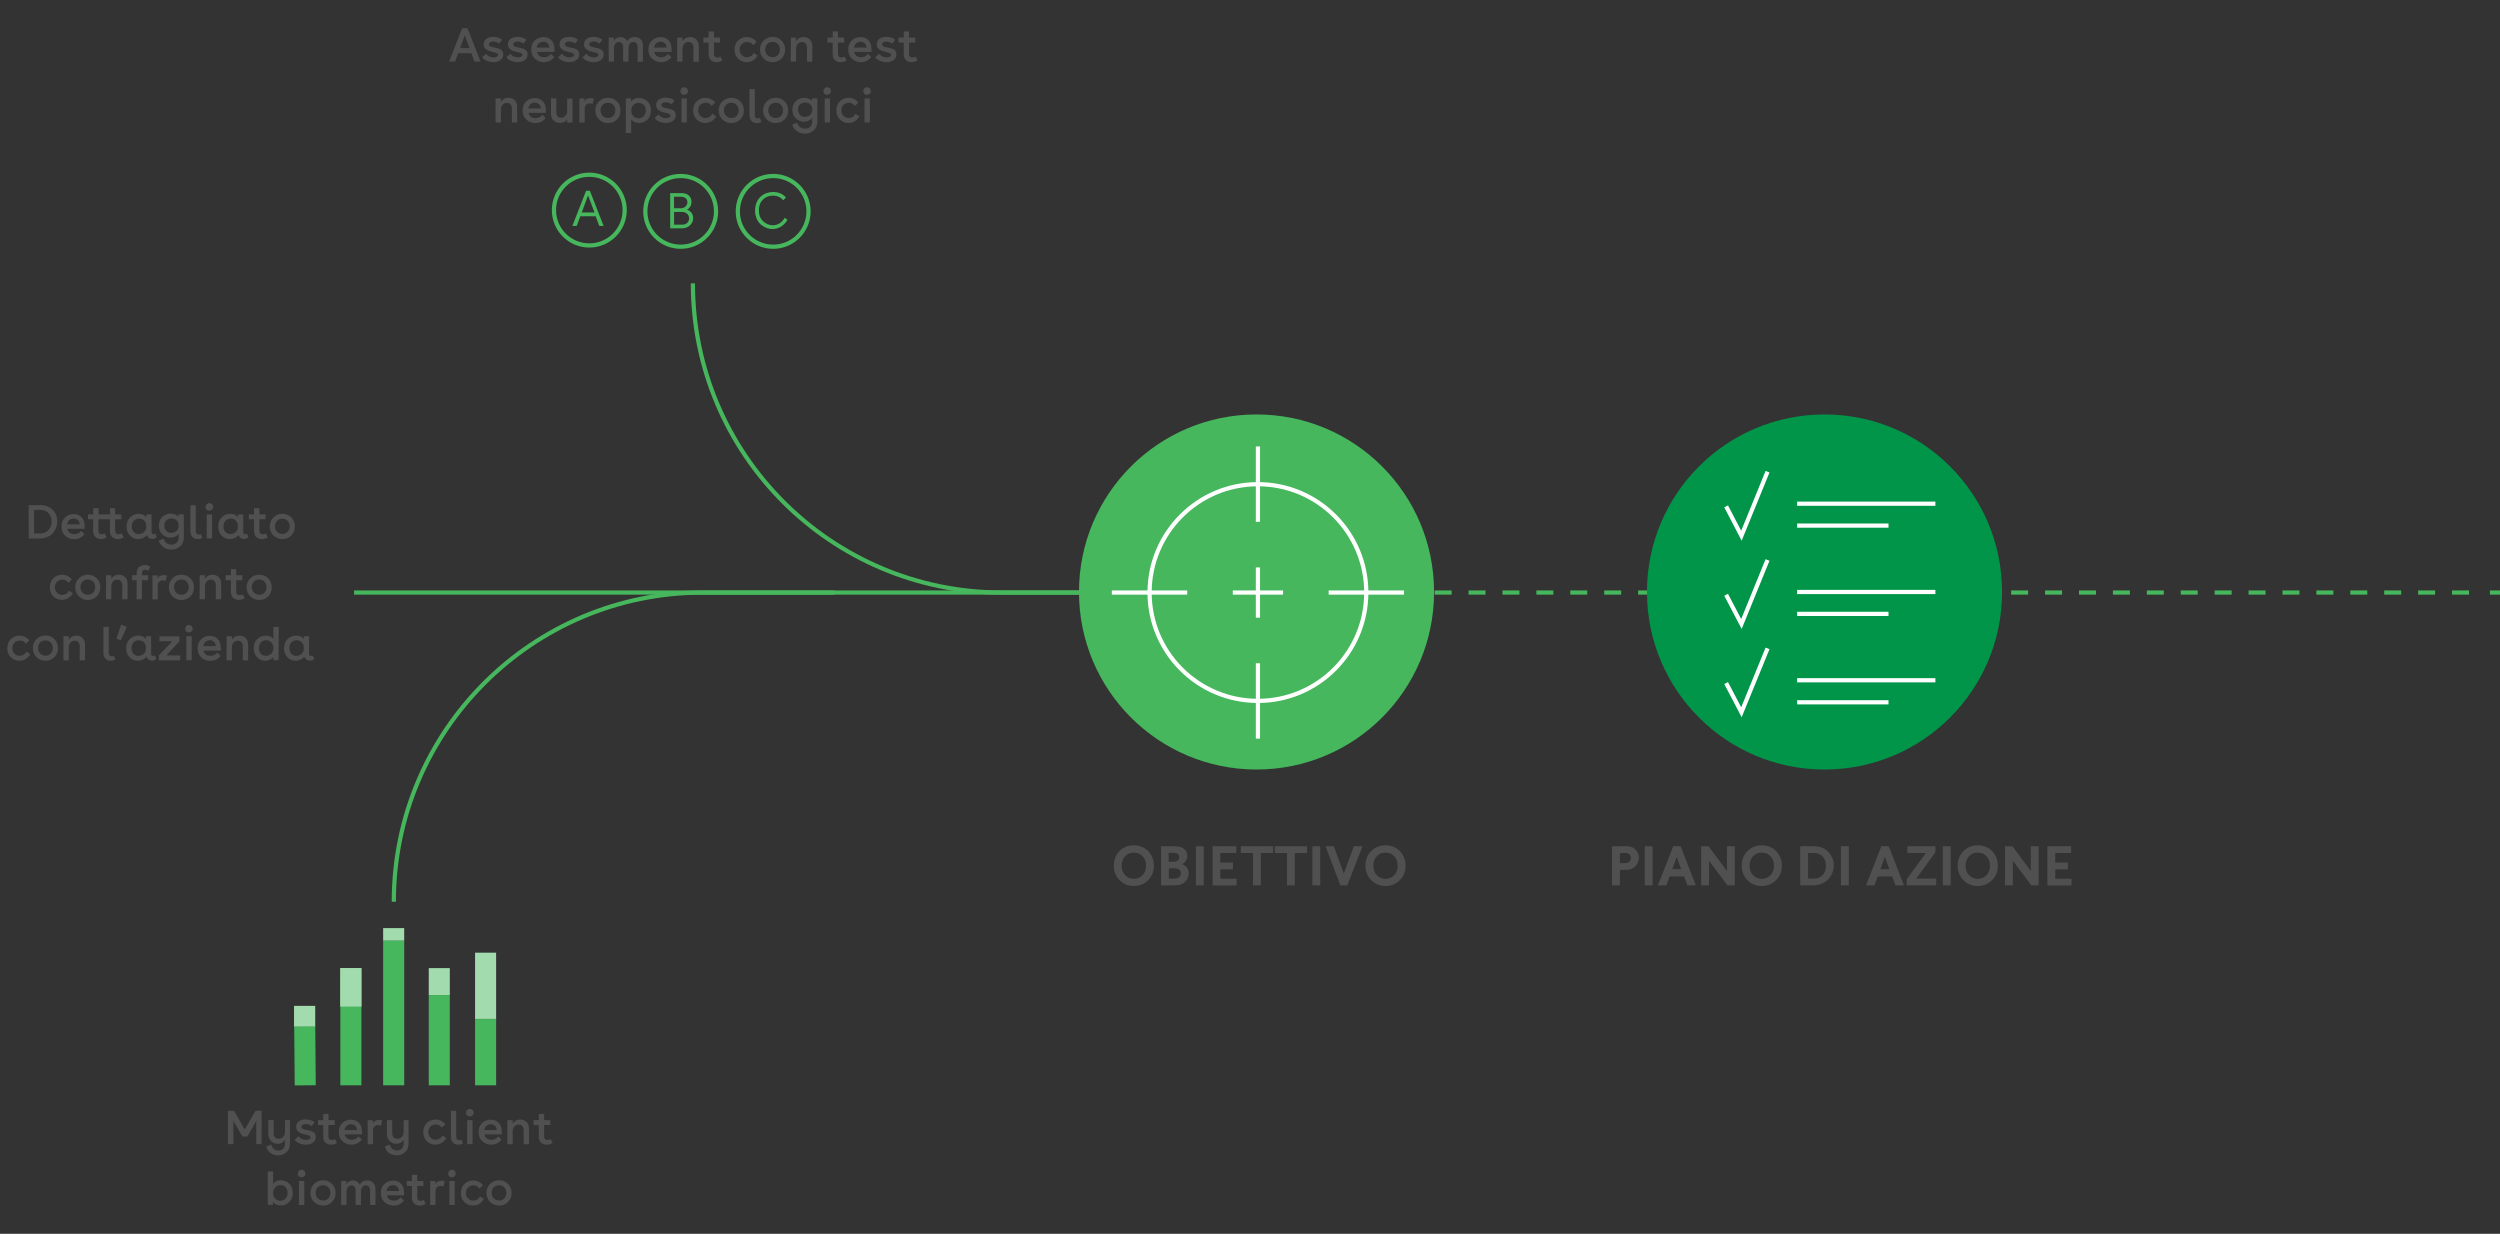 <?xml version="1.0" encoding="utf-8"?>
<!-- Generator: Adobe Illustrator 26.0.3, SVG Export Plug-In . SVG Version: 6.00 Build 0)  -->
<svg version="1.1" id="Layer_1" xmlns="http://www.w3.org/2000/svg" xmlns:xlink="http://www.w3.org/1999/xlink" x="0px" y="0px"
	 viewBox="0 0 1781.3 879.1" style="enable-background:new 0 0 1781.3 879.1;" xml:space="preserve">
<rect x="0" y="0" width="1781.3" height="879.1" fill="#333333" stroke="none"/>
<style type="text/css">
	.st0{fill:none;stroke:#46B75C;stroke-width:3;stroke-miterlimit:10;}
	.st1{fill:none;stroke:#46B75C;stroke-width:3;stroke-miterlimit:10;stroke-dasharray:12.082,12.082;}
	.st2{fill:#A2DBAD;}
	.st3{clip-path:url(#SVGID_00000155833209150760906040000003146925751316557979_);fill:none;}
	.st4{fill:#46B75C;}
	.st5{clip-path:url(#SVGID_00000086685606802944849660000004728383293007116960_);}
	.st6{clip-path:url(#SVGID_00000116914009094712262410000013764714203983735972_);fill:none;}
	.st7{clip-path:url(#SVGID_00000084498056367406727520000018197660019826729877_);fill:none;}
	.st8{clip-path:url(#SVGID_00000143607075879291633010000005933866190144875435_);fill:none;}
	.st9{fill:none;stroke:#FFFFFF;stroke-width:3;stroke-miterlimit:10;}
	.st10{fill:#009548;}
	.st11{fill:#505050;}
</style>
<g>
	<g>
		<line class="st0" x1="252.3" y1="422.2" x2="994.6" y2="422.2"/>
	</g>
	<line class="st1" x1="901.4" y1="422.2" x2="1766.8" y2="422.2"/>
	<g>
		<line class="st0" x1="1774.1" y1="422.2" x2="1781.3" y2="422.2"/>
		<path class="st0" d="M493.7,201.9L493.7,201.9c0,121.7,98.6,220.3,220.3,220.3h93.3"/>
		<path class="st0" d="M280.6,642.5L280.6,642.5c0-121.7,98.6-220.3,220.3-220.3h93.3"/>
	</g>
	<g>
		<g>
			<g>
				<g>
					<rect id="SVGID_1_" x="209.5" y="716.7" class="st2" width="15.1" height="14.9"/>
				</g>
				<g>
					<defs>
						<rect id="SVGID_00000158745948015022455260000010129048677732088241_" x="209.5" y="716.7" width="15.1" height="14.9"/>
					</defs>
					<clipPath id="SVGID_00000013903124206781582190000000564970158679483827_">
						<use xlink:href="#SVGID_00000158745948015022455260000010129048677732088241_"  style="overflow:visible;"/>
					</clipPath>
					
						<line style="clip-path:url(#SVGID_00000013903124206781582190000000564970158679483827_);fill:none;" x1="217.1" y1="731.6" x2="217" y2="716.8"/>
				</g>
			</g>
		</g>
		<g>
			
				<rect x="209.8" y="731.5" transform="matrix(1 -8.799659e-03 8.799659e-03 1 -6.613 1.941)" class="st4" width="15" height="41.8"/>
		</g>
		<g>
			<g>
				<g>
					<rect id="SVGID_3_" x="242.5" y="689.8" class="st2" width="15" height="27.5"/>
				</g>
				<g>
					<defs>
						<rect id="SVGID_00000091732510892039386490000007787486384011596711_" x="242.5" y="689.8" width="15" height="27.5"/>
					</defs>
					<clipPath id="SVGID_00000061460783031812132180000011678915280163806135_">
						<use xlink:href="#SVGID_00000091732510892039386490000007787486384011596711_"  style="overflow:visible;"/>
					</clipPath>
					<g style="clip-path:url(#SVGID_00000061460783031812132180000011678915280163806135_);">
						<rect x="242.5" y="689.8" class="st2" width="15" height="27.5"/>
					</g>
				</g>
			</g>
		</g>
		<g>
			<rect x="242.5" y="717.3" class="st4" width="15" height="56"/>
		</g>
		<g>
			<g>
				<g>
					<rect id="SVGID_5_" x="273" y="661.3" class="st2" width="15" height="9"/>
				</g>
				<g>
					<defs>
						<rect id="SVGID_00000010292841847281742890000010050174286165220766_" x="273" y="661.3" width="15" height="9"/>
					</defs>
					<clipPath id="SVGID_00000111877367592601881650000018029347884187053237_">
						<use xlink:href="#SVGID_00000010292841847281742890000010050174286165220766_"  style="overflow:visible;"/>
					</clipPath>
					
						<line style="clip-path:url(#SVGID_00000111877367592601881650000018029347884187053237_);fill:none;" x1="280.5" y1="670.3" x2="280.5" y2="661.3"/>
				</g>
			</g>
		</g>
		<g>
			<rect x="273" y="670.3" class="st4" width="15" height="103"/>
		</g>
		<g>
			<g>
				<g>
					<rect id="SVGID_7_" x="305.5" y="689.8" class="st2" width="15" height="19.2"/>
				</g>
				<g>
					<defs>
						<rect id="SVGID_00000001626215702898301190000006956580106283702174_" x="305.5" y="689.8" width="15" height="19.2"/>
					</defs>
					<clipPath id="SVGID_00000074399846592238925580000003186630975176870591_">
						<use xlink:href="#SVGID_00000001626215702898301190000006956580106283702174_"  style="overflow:visible;"/>
					</clipPath>
					
						<line style="clip-path:url(#SVGID_00000074399846592238925580000003186630975176870591_);fill:none;" x1="313" y1="709" x2="313" y2="689.8"/>
				</g>
			</g>
		</g>
		<g>
			<rect x="305.5" y="709" class="st4" width="15" height="64.3"/>
		</g>
		<g>
			<g>
				<g>
					<rect id="SVGID_9_" x="338.5" y="678.8" class="st2" width="15" height="47.2"/>
				</g>
				<g>
					<defs>
						<rect id="SVGID_00000005227608712804496780000009760262983148790428_" x="338.5" y="678.8" width="15" height="47.2"/>
					</defs>
					<clipPath id="SVGID_00000114043166898983302470000001892595851737271171_">
						<use xlink:href="#SVGID_00000005227608712804496780000009760262983148790428_"  style="overflow:visible;"/>
					</clipPath>
					
						<line style="clip-path:url(#SVGID_00000114043166898983302470000001892595851737271171_);fill:none;" x1="346" y1="726.1" x2="346" y2="678.8"/>
				</g>
			</g>
		</g>
		<g>
			<rect x="338.5" y="726.1" class="st4" width="15" height="47.2"/>
		</g>
	</g>
	<circle class="st0" cx="419.9" cy="149.7" r="25.2"/>
	<circle class="st0" cx="485" cy="150.6" r="25.2"/>
	<circle class="st0" cx="550.9" cy="150.6" r="25.2"/>
	<g>
		<path class="st4" d="M413.5,154.1l-2.6,6.9h-3.1l9.8-25.1h2.7l9.8,25.1h-3.1l-2.6-6.9H413.5z M419,139.2l-4.5,12.2h9.1L419,139.2z
			"/>
	</g>
	<g>
		<path class="st4" d="M493.9,155.4c0,1.9-0.7,3.6-2.2,5.1c-1.5,1.5-3.5,2.2-6.1,2.2h-8.1v-25.1h8.2c2.3,0,4,0.6,5.2,1.8
			c1.2,1.2,1.8,2.6,1.8,4.4c0,2.3-1.1,4.5-3.2,5.6C492.4,150.3,493.9,152.7,493.9,155.4z M480.3,148.4h4.7c2.9,0,4.8-2,4.8-4.3
			c0-2.1-1.6-3.9-4.6-3.9h-5L480.3,148.4L480.3,148.4z M480.3,160.1h5.7c3.2,0,5-2.1,5-4.5c0-2.5-1.9-4.6-5.2-4.6h-5.5V160.1z"/>
	</g>
	<g>
		<path class="st4" d="M561.1,156.6c-2.3,4.1-6.3,6.6-10.7,6.6c-3.1,0-6-1.2-8.4-3.3c-2.4-2.1-4-5.7-4-9.9c0-4.3,1.6-7.8,4.1-10
			c2.4-2.1,5.5-3.2,8.7-3.2c3.8,0,6.9,1.3,9.2,3.9l-1.9,2c-1.9-2.2-4.4-3.3-7.3-3.3c-2.9,0-5.3,0.9-7.2,2.8
			c-1.9,1.9-2.9,4.4-2.9,7.6c0,3.3,1,5.9,3,7.8c2,1.9,4.3,2.9,6.9,2.9c3.5,0,6.7-1.9,8.4-5.3L561.1,156.6z"/>
	</g>
	<path class="st4" d="M1021.8,421.8c0,69.9-56.6,126.5-126.5,126.5c-69.9,0-126.5-56.6-126.5-126.5s56.6-126.5,126.5-126.5
		C965.2,295.3,1021.8,351.9,1021.8,421.8z"/>
	<g>
		<g>
			<circle class="st9" cx="896.3" cy="422.2" r="77.2"/>
			<line class="st9" x1="896.3" y1="318.1" x2="896.3" y2="371.8"/>
			<line class="st9" x1="896.3" y1="472.6" x2="896.3" y2="526.3"/>
			<line class="st9" x1="1000.4" y1="422.2" x2="946.7" y2="422.2"/>
			<line class="st9" x1="845.9" y1="422.2" x2="792.2" y2="422.2"/>
			<line class="st9" x1="896.3" y1="404.3" x2="896.3" y2="440.1"/>
			<line class="st9" x1="914.2" y1="422.2" x2="878.4" y2="422.2"/>
		</g>
	</g>
	<path class="st10" d="M1426.5,421.8c0,69.9-56.6,126.5-126.5,126.5c-69.9,0-126.5-56.6-126.5-126.5s56.6-126.5,126.5-126.5
		C1369.9,295.3,1426.5,351.9,1426.5,421.8z"/>
	<g>
		<g>
			<polyline class="st9" points="1229.9,360.8 1240.8,381.7 1259.4,336.1 			"/>
			<line class="st9" x1="1280.5" y1="358.9" x2="1379" y2="358.9"/>
		</g>
		<line class="st9" x1="1280.5" y1="374.5" x2="1345.6" y2="374.5"/>
		<g>
			<polyline class="st9" points="1229.9,423.8 1240.8,444.6 1259.4,399 			"/>
			<line class="st9" x1="1280.5" y1="421.8" x2="1379" y2="421.8"/>
		</g>
		<line class="st9" x1="1280.5" y1="437.4" x2="1345.6" y2="437.4"/>
		<g>
			<polyline class="st9" points="1229.9,486.7 1240.8,507.5 1259.4,462 			"/>
			<line class="st9" x1="1280.5" y1="484.7" x2="1379" y2="484.7"/>
		</g>
		<line class="st9" x1="1280.5" y1="500.4" x2="1345.6" y2="500.4"/>
	</g>
	<g>
		<path class="st11" d="M186.5,815.2h-3.9v-16.5l-6.4,11.1h-3.5l-6.4-11.1v16.5h-3.9v-23.8h4.3l7.7,13.4l7.7-13.4h4.3V815.2z"/>
		<path class="st11" d="M223,814.1c-1.4,1-3.1,1.5-5.1,1.5c-3,0-6.2-1.2-8-3.4l2.8-2.6c1.4,1.8,3.2,2.6,5.5,2.6
			c1.8,0,3.1-0.8,3.1-1.8c-0.2-1.2-1.4-1.5-3.6-2c-0.2,0-0.3,0-0.4-0.1c-1.8-0.4-2.7-0.7-4.1-1.5c-1.4-0.8-2.2-2.1-2.2-3.9
			c0-3.5,2.9-5.3,6.8-5.3c2.4,0,4.6,0.7,6.3,2l-2.1,2.8c-1.2-1-2.6-1.5-4.2-1.5c-1.7,0-3,0.7-3,2c0,1.3,1.3,1.8,4,2.3
			c1.6,0.3,2.1,0.4,3.4,0.9c0.6,0.3,1.2,0.5,1.5,0.8c0.7,0.6,1.3,1.7,1.3,3C225.1,811.7,224.4,813.1,223,814.1z"/>
		<path class="st11" d="M240.1,814.4c-1.3,0.8-2.7,1.2-4.2,1.2c-3.2,0-5.6-2-5.6-5.7v-8.3h-3.7v-3.5h3.7v-4.4h3.8v4.4h4.4v3.5H234
			v8.1c0,1.8,1,2.6,2.4,2.6c0.7,0,1.5-0.2,2.3-0.7L240.1,814.4z"/>
		<path class="st11" d="M257.9,808.3h-12.3c0.5,2.5,2.5,3.8,5,3.8c2.1,0,3.7-0.8,4.8-2.4l2.4,2.3c-1.9,2.4-4.4,3.6-7.4,3.6
			c-2.4,0-4.5-0.8-6.3-2.4c-1.8-1.6-2.7-3.8-2.7-6.6s0.9-5,2.6-6.5c1.7-1.6,3.8-2.3,6.1-2.3c2.2,0,4.1,0.7,5.6,2.2
			c1.5,1.5,2.2,3.6,2.2,6.3C258.1,807,258,807.7,257.9,808.3z M245.5,805.2h8.8c0-1.3-0.4-2.4-1.3-3.1
			C250.7,799.9,245.7,801.2,245.5,805.2z"/>
		<path class="st11" d="M272.3,798.3l-0.8,3.8c-0.7-0.3-1.4-0.4-2.2-0.4c-2.1,0-3.5,1.3-3.5,4.1v9.5H262v-17.1h3.7v2.1
			c0.8-1.6,2.3-2.3,4.3-2.3C270.9,797.9,271.6,798,272.3,798.3z"/>
		<path class="st11" d="M291.1,798.1v16.7c0,2.6-0.8,4.7-2.5,6.2c-1.7,1.5-3.7,2.2-6,2.2c-2,0-3.7-0.5-5.3-1.6
			c-1.6-1.1-2.6-2.7-3.1-4.8l3.6-1.2c0.5,2.6,2.6,4.2,5.1,4.2c2.6,0,4.7-1.8,4.7-5V812c-1.2,2-2.9,3-5.1,3c-1.8,0-3.4-0.6-4.7-1.8
			s-2.1-3-2.1-5.2v-9.9h3.8v9.3c0,2.6,1.5,4,3.7,4c2.5,0,4.4-1.9,4.4-5.1v-8.2H291.1z"/>
		<path class="st11" d="M318,810.9c-1.6,3-4.6,4.7-7.8,4.7c-2.3,0-4.3-0.8-6-2.4c-1.7-1.6-2.6-3.8-2.6-6.5s0.9-5,2.6-6.6
			s3.8-2.4,6.1-2.4c2.7,0,5.3,1.2,7,3.4l-2.5,2.4c-1-1.6-2.4-2.3-4.3-2.3c-1.4,0-2.6,0.5-3.7,1.4c-1,1-1.6,2.3-1.6,4s0.5,3,1.6,4
			c1,1,2.2,1.5,3.6,1.5c1.8,0,3.8-0.9,4.8-3.1L318,810.9z"/>
		<path class="st11" d="M329.9,814.8c-1,0.5-2.1,0.8-3.3,0.8c-3,0-5.3-1.8-5.3-5.7v-18.4h3.8v18.3c0,1.7,0.7,2.6,2.2,2.6
			c0.5,0,0.9-0.1,1.5-0.3L329.9,814.8z"/>
		<path class="st11" d="M334.8,790.1c1.6,0,2.7,1.2,2.7,2.7c0.2,2.3-3.2,3.6-4.7,1.9C331.2,793.2,332.4,789.9,334.8,790.1z
			 M332.9,798.1h3.8v17.1h-3.8V798.1z"/>
		<path class="st11" d="M357.5,808.3h-12.3c0.5,2.5,2.5,3.8,5,3.8c2.1,0,3.7-0.8,4.8-2.4l2.4,2.3c-1.9,2.4-4.4,3.6-7.4,3.6
			c-2.4,0-4.5-0.8-6.3-2.4s-2.7-3.8-2.7-6.6s0.9-5,2.6-6.5c1.7-1.6,3.8-2.3,6.1-2.3c2.2,0,4.1,0.7,5.6,2.2c1.5,1.5,2.2,3.6,2.2,6.3
			C357.7,807,357.6,807.7,357.5,808.3z M345.1,805.2h8.8c0-1.3-0.4-2.4-1.3-3.1C350.3,799.9,345.3,801.2,345.1,805.2z"/>
		<path class="st11" d="M361.6,798.1h3.7v2.5c1.2-1.9,3-2.9,5.4-2.9c1.7,0,3.2,0.5,4.4,1.7s1.8,2.7,1.8,4.7v11.2h-3.8v-9.9
			c0-2.7-1.4-4.1-3.5-4.1c-2.5,0-4.3,1.9-4.3,5.1v8.9h-3.8V798.1z"/>
		<path class="st11" d="M393.7,814.4c-1.3,0.8-2.7,1.2-4.2,1.2c-3.2,0-5.6-2-5.6-5.7v-8.3h-3.7v-3.5h3.7v-4.4h3.8v4.4h4.4v3.5h-4.4
			v8.1c0,1.8,1,2.6,2.4,2.6c0.7,0,1.5-0.2,2.3-0.7L393.7,814.4z"/>
		<path class="st11" d="M206.1,843.4c1.7,1.6,2.5,3.8,2.5,6.5c0,2.7-0.8,4.9-2.5,6.5c-1.6,1.7-3.6,2.5-5.8,2.5
			c-2.5,0-4.4-0.8-5.8-2.5v2.1h-3.7v-23.8h3.8v8.8c1.3-1.7,3.2-2.6,5.6-2.6C202.4,841,204.4,841.8,206.1,843.4z M204.9,850
			c0-1.8-0.5-3.2-1.5-4.2c-1-1-2.2-1.4-3.6-1.4c-1.4,0-2.6,0.5-3.6,1.5c-1,1-1.6,2.3-1.6,4.1c0,3.5,2.4,5.6,5.2,5.6
			C202.6,855.5,204.9,853.5,204.9,850z"/>
		<path class="st11" d="M214.9,833.5c1.6,0,2.7,1.2,2.7,2.7c0.2,2.3-3.2,3.6-4.7,1.9C211.3,836.6,212.5,833.3,214.9,833.5z
			 M213,841.5h3.8v17.1H213V841.5z"/>
		<path class="st11" d="M230.2,841c2.6,0,4.7,0.9,6.4,2.6c1.7,1.7,2.5,3.8,2.5,6.4s-0.8,4.7-2.5,6.4c-1.7,1.7-3.9,2.6-6.4,2.6
			s-4.7-0.9-6.4-2.6c-1.7-1.7-2.6-3.8-2.6-6.4s0.9-4.7,2.6-6.4C225.5,841.9,227.6,841,230.2,841z M230.2,844.5
			c-1.5,0-2.8,0.5-3.8,1.5c-1,1-1.5,2.3-1.5,3.9c0,1.6,0.5,2.9,1.5,3.9c1,1,2.2,1.6,3.8,1.6s2.8-0.5,3.8-1.6c1-1,1.4-2.3,1.4-3.9
			c0-1.6-0.5-2.9-1.5-3.9C233,845,231.7,844.5,230.2,844.5z"/>
		<path class="st11" d="M267.5,847.2v11.4h-3.8v-10.3c0-2.3-1.2-3.7-3-3.7c-2,0-3.5,1.6-3.5,4.4v9.6h-3.8v-10.3c0-2.3-1.2-3.7-3-3.7
			c-2,0-3.5,1.6-3.5,4.4v9.6h-3.8v-17.1h3.7v2.3c1-1.8,2.7-2.7,4.8-2.7c2,0,3.8,1,4.7,3c1.1-2,2.9-3,5.3-3
			C264.9,841,267.5,843.2,267.5,847.2z"/>
		<path class="st11" d="M287.9,851.7h-12.3c0.5,2.5,2.5,3.8,5,3.8c2.1,0,3.7-0.8,4.8-2.4l2.4,2.3c-1.9,2.4-4.4,3.6-7.4,3.6
			c-2.4,0-4.5-0.8-6.3-2.4s-2.7-3.8-2.7-6.6s0.9-5,2.6-6.5c1.7-1.6,3.8-2.3,6.1-2.3c2.2,0,4.1,0.7,5.6,2.2s2.2,3.6,2.2,6.3
			C288,850.4,288,851.1,287.9,851.7z M275.4,848.6h8.8c0-1.3-0.4-2.4-1.3-3.1C280.6,843.2,275.7,844.6,275.4,848.6z"/>
		<path class="st11" d="M303.3,857.8c-1.3,0.8-2.7,1.2-4.2,1.2c-3.2,0-5.6-2-5.6-5.7v-8.3h-3.7v-3.5h3.7v-4.4h3.8v4.4h4.4v3.5h-4.4
			v8.1c0,1.8,1,2.6,2.4,2.6c0.7,0,1.5-0.2,2.3-0.7L303.3,857.8z"/>
		<path class="st11" d="M316.8,841.6l-0.8,3.8c-0.7-0.3-1.4-0.4-2.2-0.4c-2.1,0-3.5,1.3-3.5,4.1v9.5h-3.8v-17.1h3.7v2.1
			c0.8-1.6,2.3-2.3,4.3-2.3C315.4,841.2,316.1,841.4,316.8,841.6z"/>
		<path class="st11" d="M322,833.5c1.6,0,2.7,1.2,2.7,2.7c0.2,2.3-3.2,3.6-4.7,1.9C318.5,836.6,319.6,833.3,322,833.5z M320.2,841.5
			h3.8v17.1h-3.8V841.5z"/>
		<path class="st11" d="M344.8,854.3c-1.6,3-4.6,4.7-7.8,4.7c-2.3,0-4.3-0.8-6-2.4c-1.7-1.6-2.6-3.8-2.6-6.5s0.9-5,2.6-6.6
			c1.7-1.6,3.8-2.4,6.1-2.4c2.7,0,5.3,1.2,7,3.4l-2.5,2.4c-1-1.6-2.4-2.3-4.3-2.3c-1.4,0-2.6,0.5-3.7,1.4s-1.6,2.3-1.6,4
			c0,1.7,0.5,3,1.6,4c1,1,2.2,1.5,3.6,1.5c1.8,0,3.8-0.9,4.8-3.1L344.8,854.3z"/>
		<path class="st11" d="M355.6,841c2.6,0,4.7,0.9,6.4,2.6c1.7,1.7,2.5,3.8,2.5,6.4s-0.8,4.7-2.5,6.4c-1.7,1.7-3.9,2.6-6.4,2.6
			s-4.7-0.9-6.4-2.6s-2.6-3.8-2.6-6.4s0.9-4.7,2.6-6.4C350.9,841.9,353,841,355.6,841z M355.6,844.5c-1.5,0-2.8,0.5-3.8,1.5
			c-1,1-1.5,2.3-1.5,3.9c0,1.6,0.5,2.9,1.5,3.9c1,1,2.2,1.6,3.8,1.6s2.8-0.5,3.8-1.6c1-1,1.4-2.3,1.4-3.9c0-1.6-0.5-2.9-1.5-3.9
			C358.4,845,357.1,844.5,355.6,844.5z"/>
		<path class="st11" d="M206.6,798.1v16.7c0,2.6-0.8,4.7-2.5,6.2c-1.7,1.5-3.7,2.2-6,2.2c-2,0-3.7-0.5-5.3-1.6
			c-1.6-1.1-2.6-2.7-3.1-4.8l3.6-1.2c0.5,2.6,2.6,4.2,5.1,4.2c2.6,0,4.7-1.8,4.7-5V812c-1.2,2-2.9,3-5.1,3c-1.8,0-3.4-0.6-4.7-1.8
			s-2.1-3-2.1-5.2v-9.9h3.8v9.3c0,2.6,1.5,4,3.7,4c2.5,0,4.4-1.9,4.4-5.1v-8.2H206.6z"/>
	</g>
	<g>
		<g>
			<path class="st11" d="M326.5,37.9l-2.2,6h-4.3l9.3-23.8h3.8l9.3,23.8h-4.3l-2.2-6H326.5z M331.2,25.2l-3.4,9.1h6.8L331.2,25.2z"
				/>
			<path class="st11" d="M356.6,42.8c-1.4,1-3.1,1.5-5.1,1.5c-3,0-6.2-1.2-8-3.4l2.8-2.6c1.4,1.8,3.2,2.6,5.5,2.6
				c1.8,0,3.1-0.8,3.1-1.8c-0.2-1.2-1.4-1.5-3.6-2c-0.2,0-0.3,0-0.4-0.1c-1.8-0.4-2.7-0.7-4.1-1.5c-1.4-0.8-2.2-2.1-2.2-3.9
				c0-3.5,2.9-5.3,6.8-5.3c2.4,0,4.6,0.6,6.3,2l-2.1,2.8c-1.2-1-2.6-1.5-4.2-1.5c-1.7,0-3,0.7-3,2c0,1.3,1.3,1.8,4,2.3
				c1.6,0.3,2.1,0.4,3.4,0.9c0.6,0.3,1.2,0.5,1.5,0.8c0.7,0.6,1.3,1.7,1.3,3C358.7,40.4,358,41.7,356.6,42.8z"/>
			<path class="st11" d="M373.9,42.8c-1.4,1-3.1,1.5-5.1,1.5c-3,0-6.2-1.2-8-3.4l2.8-2.6c1.4,1.8,3.2,2.6,5.5,2.6
				c1.8,0,3.1-0.8,3.1-1.8c-0.2-1.2-1.4-1.5-3.6-2c-0.2,0-0.3,0-0.4-0.1c-1.8-0.4-2.7-0.7-4.1-1.5c-1.4-0.8-2.2-2.1-2.2-3.9
				c0-3.5,2.9-5.3,6.8-5.3c2.4,0,4.6,0.6,6.3,2l-2.1,2.8c-1.2-1-2.6-1.5-4.2-1.5c-1.7,0-3,0.7-3,2c0,1.3,1.3,1.8,4,2.3
				c1.6,0.3,2.1,0.4,3.4,0.9c0.6,0.3,1.2,0.5,1.5,0.8c0.7,0.6,1.3,1.7,1.3,3C376,40.4,375.4,41.7,373.9,42.8z"/>
			<path class="st11" d="M395,37h-12.3c0.5,2.5,2.5,3.8,5,3.8c2.1,0,3.7-0.8,4.8-2.4l2.4,2.3c-1.9,2.4-4.4,3.6-7.4,3.6
				c-2.4,0-4.5-0.8-6.3-2.4c-1.8-1.6-2.7-3.8-2.7-6.6c0-2.8,0.9-5,2.6-6.5c1.7-1.6,3.8-2.4,6.1-2.4c2.2,0,4.1,0.7,5.6,2.2
				s2.2,3.6,2.2,6.3C395.1,35.7,395.1,36.4,395,37z M382.5,33.9h8.8c0-1.3-0.4-2.4-1.3-3.1C387.7,28.5,382.8,29.9,382.5,33.9z"/>
			<path class="st11" d="M410.7,42.8c-1.4,1-3.1,1.5-5.1,1.5c-3,0-6.2-1.2-8-3.4l2.8-2.6c1.4,1.8,3.2,2.6,5.5,2.6
				c1.8,0,3.1-0.8,3.1-1.8c-0.2-1.2-1.4-1.5-3.6-2c-0.2,0-0.3,0-0.4-0.1c-1.8-0.4-2.7-0.7-4.1-1.5c-1.4-0.8-2.2-2.1-2.2-3.9
				c0-3.5,2.9-5.3,6.8-5.3c2.4,0,4.6,0.6,6.3,2l-2.1,2.8c-1.2-1-2.6-1.5-4.2-1.5c-1.7,0-3,0.7-3,2c0,1.3,1.3,1.8,4,2.3
				c1.6,0.3,2.1,0.4,3.4,0.9c0.6,0.3,1.2,0.5,1.5,0.8c0.7,0.6,1.3,1.7,1.3,3C412.8,40.4,412.2,41.7,410.7,42.8z"/>
			<path class="st11" d="M428.1,42.8c-1.4,1-3.1,1.5-5.1,1.5c-3,0-6.2-1.2-8-3.4l2.8-2.6c1.4,1.8,3.2,2.6,5.5,2.6
				c1.8,0,3.1-0.8,3.1-1.8c-0.2-1.2-1.4-1.5-3.6-2c-0.2,0-0.3,0-0.4-0.1c-1.8-0.4-2.7-0.7-4.1-1.5c-1.4-0.8-2.2-2.1-2.2-3.9
				c0-3.5,2.9-5.3,6.8-5.3c2.4,0,4.6,0.6,6.3,2l-2.1,2.8c-1.2-1-2.6-1.5-4.2-1.5c-1.7,0-3,0.7-3,2c0,1.3,1.3,1.8,4,2.3
				c1.6,0.3,2.1,0.4,3.4,0.9c0.6,0.3,1.2,0.5,1.5,0.8c0.7,0.6,1.3,1.7,1.3,3C430.2,40.4,429.5,41.7,428.1,42.8z"/>
			<path class="st11" d="M458.1,32.6v11.4h-3.8V33.6c0-2.4-1.2-3.7-3-3.7c-2,0-3.5,1.6-3.5,4.4v9.6h-3.8V33.6c0-2.4-1.2-3.7-3-3.7
				c-2,0-3.5,1.6-3.5,4.4v9.6h-3.8V26.8h3.7v2.3c1-1.8,2.7-2.7,4.8-2.7c2,0,3.8,1,4.7,3c1.1-2,2.9-3,5.3-3
				C455.5,26.3,458.1,28.5,458.1,32.6z"/>
			<path class="st11" d="M478.5,37h-12.3c0.5,2.5,2.5,3.8,5,3.8c2.1,0,3.7-0.8,4.8-2.4l2.4,2.3c-1.9,2.4-4.4,3.6-7.4,3.6
				c-2.4,0-4.5-0.8-6.3-2.4c-1.8-1.6-2.7-3.8-2.7-6.6c0-2.8,0.9-5,2.6-6.5c1.7-1.6,3.8-2.4,6.1-2.4c2.2,0,4.1,0.7,5.6,2.2
				s2.2,3.6,2.2,6.3C478.7,35.7,478.6,36.4,478.5,37z M466.1,33.9h8.8c0-1.3-0.4-2.4-1.3-3.1C471.2,28.5,466.3,29.9,466.1,33.9z"/>
			<path class="st11" d="M482.6,26.8h3.7v2.5c1.2-1.9,3-2.9,5.4-2.9c1.7,0,3.2,0.5,4.4,1.7s1.8,2.7,1.8,4.7v11.2h-3.8V34
				c0-2.7-1.4-4.1-3.5-4.1c-2.5,0-4.3,1.9-4.3,5.1v8.9h-3.8V26.8z"/>
			<path class="st11" d="M514.7,43.1c-1.3,0.8-2.7,1.2-4.2,1.2c-3.2,0-5.6-2-5.6-5.7v-8.3h-3.7v-3.5h3.7v-4.4h3.8v4.4h4.4v3.5h-4.4
				v8.1c0,1.8,1,2.6,2.4,2.6c0.7,0,1.5-0.2,2.3-0.7L514.7,43.1z"/>
			<path class="st11" d="M539.8,39.6c-1.6,3-4.6,4.7-7.8,4.7c-2.3,0-4.3-0.8-6-2.4c-1.7-1.6-2.6-3.8-2.6-6.5c0-2.8,0.9-5,2.6-6.6
				c1.7-1.6,3.8-2.4,6.1-2.4c2.7,0,5.3,1.2,7,3.4l-2.5,2.4c-1-1.6-2.4-2.3-4.3-2.3c-1.4,0-2.6,0.5-3.7,1.4c-1,1-1.6,2.3-1.6,4
				c0,1.7,0.5,3,1.6,4c1,1,2.2,1.5,3.6,1.5c1.8,0,3.8-0.9,4.8-3.1L539.8,39.6z"/>
			<path class="st11" d="M550.5,26.3c2.6,0,4.7,0.9,6.4,2.6c1.7,1.7,2.5,3.8,2.5,6.4c0,2.6-0.8,4.7-2.5,6.4
				c-1.7,1.7-3.9,2.6-6.4,2.6s-4.7-0.9-6.4-2.6c-1.7-1.7-2.6-3.8-2.6-6.4c0-2.6,0.9-4.7,2.6-6.4C545.8,27.2,548,26.3,550.5,26.3z
				 M550.5,29.8c-1.5,0-2.8,0.5-3.8,1.5c-1,1-1.5,2.4-1.5,3.9s0.5,2.9,1.5,3.9s2.2,1.6,3.8,1.6s2.8-0.5,3.8-1.6s1.4-2.3,1.4-3.9
				c0-1.6-0.5-2.9-1.5-3.9C553.3,30.3,552.1,29.8,550.5,29.8z"/>
			<path class="st11" d="M563.5,26.8h3.7v2.5c1.2-1.9,3-2.9,5.4-2.9c1.7,0,3.2,0.5,4.4,1.7s1.8,2.7,1.8,4.7v11.2H575V34
				c0-2.7-1.4-4.1-3.5-4.1c-2.5,0-4.3,1.9-4.3,5.1v8.9h-3.8L563.5,26.8L563.5,26.8z"/>
			<path class="st11" d="M603.1,43.1c-1.3,0.8-2.7,1.2-4.2,1.2c-3.2,0-5.6-2-5.6-5.7v-8.3h-3.7v-3.5h3.7v-4.4h3.8v4.4h4.4v3.5h-4.4
				v8.1c0,1.8,1,2.6,2.4,2.6c0.7,0,1.5-0.2,2.3-0.7L603.1,43.1z"/>
			<path class="st11" d="M620.9,37h-12.3c0.5,2.5,2.5,3.8,5,3.8c2.1,0,3.7-0.8,4.8-2.4l2.4,2.3c-1.9,2.4-4.4,3.6-7.4,3.6
				c-2.4,0-4.5-0.8-6.3-2.4c-1.8-1.6-2.7-3.8-2.7-6.6c0-2.8,0.9-5,2.6-6.5c1.7-1.6,3.8-2.4,6.1-2.4c2.2,0,4.1,0.7,5.6,2.2
				c1.5,1.5,2.2,3.6,2.2,6.3C621.1,35.7,621.1,36.4,620.9,37z M608.5,33.9h8.8c0-1.3-0.4-2.4-1.3-3.1
				C613.7,28.5,608.8,29.9,608.5,33.9z"/>
			<path class="st11" d="M636.7,42.8c-1.4,1-3.1,1.5-5.1,1.5c-3,0-6.2-1.2-8-3.4l2.8-2.6c1.4,1.8,3.2,2.6,5.5,2.6
				c1.8,0,3.1-0.8,3.1-1.8c-0.2-1.2-1.4-1.5-3.6-2c-0.2,0-0.3,0-0.4-0.1c-1.8-0.4-2.7-0.7-4.1-1.5c-1.4-0.8-2.2-2.1-2.2-3.9
				c0-3.5,2.9-5.3,6.8-5.3c2.4,0,4.6,0.6,6.3,2l-2.1,2.8c-1.2-1-2.6-1.5-4.2-1.5c-1.7,0-3,0.7-3,2c0,1.3,1.3,1.8,4,2.3
				c1.6,0.3,2.1,0.4,3.4,0.9c0.7,0.3,1.2,0.5,1.5,0.8c0.7,0.6,1.3,1.7,1.3,3C638.8,40.4,638.1,41.7,636.7,42.8z"/>
			<path class="st11" d="M653.7,43.1c-1.3,0.8-2.7,1.2-4.2,1.2c-3.2,0-5.6-2-5.6-5.7v-8.3h-3.7v-3.5h3.7v-4.4h3.8v4.4h4.4v3.5h-4.4
				v8.1c0,1.8,1,2.6,2.4,2.6c0.7,0,1.5-0.2,2.3-0.7L653.7,43.1z"/>
			<path class="st11" d="M353.2,70.1h3.7v2.5c1.2-1.9,3-2.9,5.4-2.9c1.7,0,3.2,0.5,4.4,1.7s1.8,2.7,1.8,4.7v11.2h-3.8v-9.9
				c0-2.7-1.4-4.1-3.5-4.1c-2.5,0-4.3,1.9-4.3,5.1v8.9h-3.8V70.1z"/>
			<path class="st11" d="M388.9,80.4h-12.3c0.5,2.5,2.5,3.8,5,3.8c2.1,0,3.7-0.8,4.8-2.4l2.4,2.3c-1.9,2.4-4.4,3.6-7.4,3.6
				c-2.4,0-4.5-0.8-6.3-2.4c-1.8-1.6-2.7-3.8-2.7-6.6s0.9-5,2.6-6.5c1.7-1.6,3.8-2.3,6.1-2.3c2.2,0,4.1,0.7,5.6,2.2s2.2,3.6,2.2,6.3
				C389,79.1,389,79.8,388.9,80.4z M376.5,77.3h8.8c0-1.3-0.4-2.4-1.3-3.1C381.6,71.9,376.7,73.3,376.5,77.3z"/>
			<path class="st11" d="M407.8,87.3h-3.7V85c-1.2,1.8-2.9,2.6-5.1,2.6c-1.7,0-3.2-0.6-4.5-1.7c-1.3-1.1-1.9-2.8-1.9-5V70.1h3.8V80
				c0,2.5,1.3,3.9,3.4,3.9c2.3,0,4.3-1.9,4.3-5v-8.7h3.8V87.3z"/>
			<path class="st11" d="M423.1,70.3l-0.8,3.8c-0.7-0.3-1.4-0.4-2.2-0.4c-2.1,0-3.5,1.3-3.5,4.1v9.5h-3.8V70.1h3.7v2.1
				c0.8-1.6,2.3-2.3,4.3-2.3C421.7,69.9,422.4,70.1,423.1,70.3z"/>
			<path class="st11" d="M433.2,69.7c2.6,0,4.7,0.9,6.4,2.6c1.7,1.7,2.5,3.8,2.5,6.4s-0.8,4.7-2.5,6.4c-1.7,1.7-3.9,2.6-6.4,2.6
				s-4.7-0.9-6.4-2.6c-1.7-1.7-2.6-3.8-2.6-6.4c0-2.6,0.9-4.7,2.6-6.4C428.5,70.6,430.6,69.7,433.2,69.7z M433.2,73.2
				c-1.5,0-2.8,0.5-3.8,1.5c-1,1-1.5,2.3-1.5,3.9c0,1.6,0.5,2.9,1.5,3.9s2.2,1.6,3.8,1.6s2.8-0.5,3.8-1.6s1.4-2.3,1.4-3.9
				c0-1.6-0.5-2.9-1.5-3.9C436,73.7,434.7,73.2,433.2,73.2z"/>
			<path class="st11" d="M461.3,72.2c1.7,1.6,2.5,3.7,2.5,6.5c0,2.8-0.8,5-2.5,6.5c-1.7,1.6-3.6,2.4-5.9,2.4c-2.4,0-4.3-0.8-5.7-2.4
				v9.6h-3.8V70.1h3.7v2.3c1.3-1.8,3.2-2.6,5.7-2.6C457.7,69.9,459.6,70.7,461.3,72.2z M460.1,78.7c0-1.7-0.5-3.1-1.5-4
				c-1-0.9-2.2-1.4-3.6-1.4c-1.4,0-2.6,0.5-3.6,1.4c-1,1-1.6,2.3-1.6,4c0,3.5,2.4,5.6,5.2,5.6C457.8,84.2,460.1,82.2,460.1,78.7z"/>
			<path class="st11" d="M479.5,86.1c-1.4,1-3.1,1.5-5.1,1.5c-3,0-6.2-1.2-8-3.4l2.8-2.6c1.4,1.8,3.2,2.6,5.5,2.6
				c1.8,0,3.1-0.8,3.1-1.8c-0.2-1.2-1.4-1.5-3.6-2c-0.2,0-0.3,0-0.4-0.1c-1.8-0.4-2.7-0.7-4.1-1.5c-1.4-0.8-2.2-2.1-2.2-3.9
				c0-3.5,2.9-5.3,6.8-5.3c2.4,0,4.6,0.7,6.3,2l-2.1,2.8c-1.2-1-2.6-1.5-4.2-1.5c-1.7,0-3,0.7-3,2c0,1.3,1.3,1.8,4,2.3
				c1.6,0.3,2.1,0.4,3.4,0.9c0.6,0.3,1.2,0.5,1.5,0.8c0.7,0.6,1.3,1.7,1.3,3C481.6,83.7,480.9,85.1,479.5,86.1z"/>
			<path class="st11" d="M487.5,62.2c1.6,0,2.7,1.2,2.7,2.7c0.2,2.3-3.2,3.6-4.7,1.9C483.9,65.3,485.1,62,487.5,62.2z M485.6,70.1
				h3.8v17.1h-3.8V70.1z"/>
			<path class="st11" d="M510.3,82.9c-1.6,3-4.6,4.7-7.8,4.7c-2.3,0-4.3-0.8-6-2.4c-1.7-1.6-2.6-3.8-2.6-6.5c0-2.8,0.9-5,2.6-6.6
				c1.7-1.6,3.8-2.4,6.1-2.4c2.7,0,5.3,1.2,7,3.4l-2.5,2.4c-1-1.6-2.4-2.3-4.3-2.3c-1.4,0-2.6,0.5-3.7,1.4s-1.6,2.3-1.6,4
				c0,1.7,0.5,3,1.6,4c1,1,2.2,1.5,3.6,1.5c1.8,0,3.8-0.9,4.8-3.1L510.3,82.9z"/>
			<path class="st11" d="M521.1,69.7c2.6,0,4.7,0.9,6.4,2.6c1.7,1.7,2.5,3.8,2.5,6.4s-0.8,4.7-2.5,6.4c-1.7,1.7-3.9,2.6-6.4,2.6
				s-4.7-0.9-6.4-2.6c-1.7-1.7-2.6-3.8-2.6-6.4c0-2.6,0.9-4.7,2.6-6.4C516.4,70.6,518.5,69.7,521.1,69.7z M521.1,73.2
				c-1.5,0-2.8,0.5-3.8,1.5c-1,1-1.5,2.3-1.5,3.9c0,1.6,0.5,2.9,1.5,3.9s2.2,1.6,3.8,1.6s2.8-0.5,3.8-1.6s1.4-2.3,1.4-3.9
				c0-1.6-0.5-2.9-1.5-3.9C523.9,73.7,522.6,73.2,521.1,73.2z"/>
			<path class="st11" d="M542.6,86.9c-1,0.5-2.1,0.8-3.3,0.8c-3,0-5.3-1.8-5.3-5.7V63.5h3.8v18.3c0,1.7,0.7,2.6,2.2,2.6
				c0.5,0,0.9-0.1,1.5-0.3L542.6,86.9z"/>
			<path class="st11" d="M552.7,69.7c2.6,0,4.7,0.9,6.4,2.6c1.7,1.7,2.5,3.8,2.5,6.4s-0.8,4.7-2.5,6.4c-1.7,1.7-3.9,2.6-6.4,2.6
				s-4.7-0.9-6.4-2.6c-1.7-1.7-2.6-3.8-2.6-6.4c0-2.6,0.9-4.7,2.6-6.4C548,70.6,550.1,69.7,552.7,69.7z M552.7,73.2
				c-1.5,0-2.8,0.5-3.8,1.5c-1,1-1.5,2.3-1.5,3.9c0,1.6,0.5,2.9,1.5,3.9s2.2,1.6,3.8,1.6s2.8-0.5,3.8-1.6s1.4-2.3,1.4-3.9
				c0-1.6-0.5-2.9-1.5-3.9C555.5,73.7,554.2,73.2,552.7,73.2z"/>
			<path class="st11" d="M582.4,70.1v16.3c0,2.8-0.9,5-2.6,6.5c-1.8,1.6-3.9,2.3-6.3,2.3c-2.1,0-3.9-0.5-5.6-1.7s-2.8-2.7-3.4-4.7
				l3.5-1.4c0.7,2.7,3,4.3,5.6,4.3c2.8,0,5.1-1.8,5.1-5v-2.7c-1.4,1.8-3.4,2.7-5.9,2.7c-2.2,0-4.1-0.8-5.7-2.3
				c-1.6-1.6-2.5-3.6-2.5-6.2c0-2.6,0.9-4.7,2.6-6.3c1.7-1.5,3.7-2.2,5.9-2.2s4.1,0.8,5.5,2.2v-1.8H582.4z M573.5,83.3
				c1.4,0,2.6-0.5,3.7-1.4c1-0.9,1.6-2.2,1.6-3.8c0-1.6-0.5-2.9-1.5-3.8c-3-2.7-9-1.1-8.7,3.8c0,1.6,0.5,2.9,1.5,3.8
				C570.9,82.9,572.1,83.3,573.5,83.3z"/>
			<path class="st11" d="M589.4,62.2c1.6,0,2.7,1.2,2.7,2.7c0.2,2.3-3.2,3.6-4.7,1.9C585.9,65.3,587.1,62,589.4,62.2z M587.6,70.1
				h3.8v17.1h-3.8V70.1z"/>
			<path class="st11" d="M612.3,82.9c-1.6,3-4.6,4.7-7.8,4.7c-2.3,0-4.3-0.8-6-2.4c-1.7-1.6-2.6-3.8-2.6-6.5c0-2.8,0.9-5,2.6-6.6
				c1.7-1.6,3.8-2.4,6.1-2.4c2.7,0,5.3,1.2,7,3.4l-2.5,2.4c-1-1.6-2.4-2.3-4.3-2.3c-1.4,0-2.6,0.5-3.7,1.4s-1.6,2.3-1.6,4
				c0,1.7,0.5,3,1.6,4c1,1,2.2,1.5,3.6,1.5c1.8,0,3.8-0.9,4.8-3.1L612.3,82.9z"/>
			<path class="st11" d="M617.8,62.2c1.6,0,2.7,1.2,2.7,2.7c0.2,2.3-3.2,3.6-4.7,1.9C614.3,65.3,615.4,62,617.8,62.2z M616,70.1h3.8
				v17.1H616V70.1z"/>
		</g>
	</g>
	<g>
		<g>
			<path class="st11" d="M20.4,359.9h8.3c3.8,0,6.7,1.2,8.9,3.4s3.2,5,3.2,8.2c0,3-1.1,6-3.1,8.3c-2,2.4-5.5,3.9-9.5,3.9h-7.7
				C20.4,383.7,20.4,359.9,20.4,359.9z M24.3,363.5v16.6h4.2c2.6,0,4.7-0.8,6.1-2.5c1.4-1.6,2.2-3.6,2.2-5.9s-0.7-4.2-2.1-5.9
				c-1.4-1.6-3.4-2.5-6-2.5H24.3z"/>
			<path class="st11" d="M60.3,376.8H48c0.5,2.5,2.5,3.8,5,3.8c2.1,0,3.7-0.8,4.8-2.4l2.4,2.4c-1.9,2.4-4.4,3.6-7.4,3.6
				c-2.4,0-4.5-0.8-6.3-2.4c-1.8-1.6-2.7-3.8-2.7-6.6s0.9-5,2.6-6.5c1.7-1.6,3.8-2.4,6.1-2.4c2.2,0,4.1,0.7,5.6,2.2
				c1.5,1.5,2.2,3.6,2.2,6.3C60.5,375.5,60.4,376.2,60.3,376.8z M47.9,373.6h8.8c0-1.3-0.4-2.4-1.3-3.1
				C53.1,368.3,48.1,369.6,47.9,373.6z"/>
			<path class="st11" d="M88.1,382.9c-1.3,0.8-2.7,1.2-4.2,1.2c-3.2,0-5.6-2-5.6-5.7V370h-8.2v8.1c0,1.7,0.8,2.6,2.3,2.6
				c0.7,0,1.4-0.2,2.2-0.6l1.4,2.8c-1.3,0.8-2.6,1.2-4.1,1.2c-3.1,0-5.5-2-5.5-5.7V370h-3.7v-3.5h3.7v-4.4h3.8v4.4h8.2v-4.4H82v4.4
				h4.4v3.5H82v8.1c0,1.8,1,2.6,2.4,2.6c0.7,0,1.5-0.2,2.3-0.6L88.1,382.9z"/>
			<path class="st11" d="M111.7,382.7c-0.8,0.9-1.8,1.3-3.1,1.3c-1.7,0-3.3-0.9-3.9-2.7c-1.7,1.8-3.8,2.8-6.3,2.8
				c-2.2,0-4.1-0.8-5.7-2.4c-1.6-1.6-2.5-3.8-2.5-6.5c0-2.9,0.9-5.1,2.6-6.7c1.7-1.6,3.7-2.4,6-2.4c2.4,0,4.2,0.8,5.5,2.4v-2h3.7
				V379c0,1,0.4,1.6,1.3,1.6c0.5,0,1-0.1,1.3-0.4L111.7,382.7z M104.2,375c0-1.8-0.5-3.1-1.5-4.1c-1-1-2.2-1.4-3.7-1.4
				c-2.7,0-5.1,2-5.1,5.6c0,1.8,0.5,3.1,1.5,4.1C98.2,382.1,104.4,380.3,104.2,375z"/>
			<path class="st11" d="M131,366.5v16.3c0,2.8-0.9,5-2.6,6.5c-1.8,1.6-3.9,2.3-6.3,2.3c-2.1,0-3.9-0.5-5.6-1.7s-2.8-2.7-3.4-4.7
				l3.5-1.4c0.7,2.7,3,4.3,5.6,4.3c2.8,0,5.1-1.8,5.1-5v-2.7c-1.4,1.8-3.4,2.7-5.9,2.7c-2.2,0-4.1-0.8-5.7-2.4
				c-1.6-1.6-2.5-3.6-2.5-6.2c0-2.6,0.9-4.7,2.6-6.3c1.7-1.5,3.7-2.2,5.9-2.2s4.1,0.8,5.5,2.2v-1.8L131,366.5L131,366.5z M122,379.7
				c1.4,0,2.6-0.5,3.7-1.4c1-0.9,1.6-2.2,1.6-3.8c0-1.6-0.5-2.9-1.5-3.8c-3-2.7-9-1.1-8.7,3.8c0,1.6,0.5,2.9,1.5,3.8
				C119.4,379.3,120.6,379.7,122,379.7z"/>
			<path class="st11" d="M144.3,383.3c-1,0.5-2.1,0.8-3.3,0.8c-3,0-5.3-1.8-5.3-5.7v-18.4h3.8v18.3c0,1.7,0.7,2.6,2.2,2.6
				c0.5,0,0.9-0.1,1.5-0.3L144.3,383.3z"/>
			<path class="st11" d="M149.2,358.5c1.6,0,2.7,1.2,2.7,2.7c0.2,2.3-3.2,3.6-4.7,1.9C145.6,361.6,146.8,358.4,149.2,358.5z
				 M147.3,366.5h3.8v17.1h-3.8V366.5z"/>
			<path class="st11" d="M177,382.7c-0.8,0.9-1.8,1.3-3.1,1.3c-1.7,0-3.3-0.9-3.9-2.7c-1.7,1.8-3.8,2.8-6.3,2.8
				c-2.2,0-4.1-0.8-5.7-2.4c-1.6-1.6-2.5-3.8-2.5-6.5c0-2.9,0.9-5.1,2.6-6.7c1.7-1.6,3.7-2.4,6-2.4c2.4,0,4.2,0.8,5.5,2.4v-2h3.7
				V379c0,1,0.4,1.6,1.3,1.6c0.5,0,1-0.1,1.3-0.4L177,382.7z M169.5,375c0-1.8-0.5-3.1-1.5-4.1c-1-1-2.2-1.4-3.7-1.4
				c-2.7,0-5.1,2-5.1,5.6c0,1.8,0.5,3.1,1.5,4.1C163.6,382.1,169.7,380.3,169.5,375z"/>
			<path class="st11" d="M190.8,382.9c-1.3,0.8-2.7,1.2-4.2,1.2c-3.2,0-5.6-2-5.6-5.7V370h-3.7v-3.5h3.7v-4.4h3.8v4.4h4.4v3.5h-4.4
				v8.1c0,1.8,1,2.6,2.4,2.6c0.7,0,1.5-0.2,2.3-0.6L190.8,382.9z"/>
			<path class="st11" d="M201.2,366.1c2.6,0,4.7,0.9,6.4,2.6c1.7,1.7,2.5,3.8,2.5,6.4s-0.8,4.7-2.5,6.4c-1.7,1.7-3.9,2.6-6.4,2.6
				s-4.7-0.9-6.4-2.6c-1.7-1.7-2.6-3.8-2.6-6.4c0-2.6,0.9-4.7,2.6-6.4C196.5,367,198.6,366.1,201.2,366.1z M201.2,369.6
				c-1.5,0-2.8,0.5-3.8,1.5c-1,1-1.5,2.4-1.5,3.9s0.5,2.9,1.5,3.9s2.2,1.6,3.8,1.6s2.8-0.5,3.8-1.6s1.4-2.4,1.4-3.9
				c0-1.6-0.5-2.9-1.5-3.9C204,370.1,202.7,369.6,201.2,369.6z"/>
			<path class="st11" d="M51.9,422.7c-1.6,3-4.6,4.7-7.8,4.7c-2.3,0-4.3-0.8-6-2.4c-1.7-1.6-2.6-3.8-2.6-6.5c0-2.8,0.9-5,2.6-6.6
				c1.7-1.6,3.8-2.4,6.1-2.4c2.7,0,5.3,1.2,7,3.4l-2.5,2.4c-1-1.6-2.4-2.3-4.3-2.3c-1.4,0-2.6,0.5-3.7,1.4s-1.6,2.3-1.6,4
				c0,1.7,0.5,3,1.6,4c1,1,2.2,1.5,3.6,1.5c1.8,0,3.8-0.9,4.8-3.1L51.9,422.7z"/>
			<path class="st11" d="M62.6,409.5c2.6,0,4.7,0.9,6.4,2.6c1.7,1.7,2.5,3.8,2.5,6.4s-0.8,4.7-2.5,6.4c-1.7,1.7-3.9,2.6-6.4,2.6
				s-4.7-0.9-6.4-2.6c-1.7-1.7-2.6-3.8-2.6-6.4c0-2.6,0.9-4.7,2.6-6.4C57.9,410.3,60.1,409.5,62.6,409.5z M62.6,412.9
				c-1.5,0-2.8,0.5-3.8,1.5c-1,1-1.5,2.4-1.5,3.9s0.5,2.9,1.5,3.9s2.2,1.6,3.8,1.6s2.8-0.5,3.8-1.6s1.4-2.4,1.4-3.9
				c0-1.6-0.5-2.9-1.5-3.9C65.4,413.4,64.1,412.9,62.6,412.9z"/>
			<path class="st11" d="M75.6,409.9h3.7v2.5c1.2-1.9,3-2.9,5.4-2.9c1.7,0,3.2,0.5,4.4,1.7s1.8,2.7,1.8,4.7V427h-3.8v-9.9
				c0-2.7-1.4-4.1-3.5-4.1c-2.5,0-4.3,1.9-4.3,5.1v8.9h-3.8L75.6,409.9L75.6,409.9z"/>
			<path class="st11" d="M97.4,413.4h-3.3v-3.5h3.3v-1.6c0-3.8,2.5-5.7,5.7-5.7c1.4,0,2.8,0.4,4,1.2l-1.4,2.9
				c-0.7-0.5-1.4-0.8-2.3-0.8c-1.4,0-2.3,0.9-2.3,2.6v1.4h4.4v3.5h-4.4V427h-3.8L97.4,413.4L97.4,413.4z"/>
			<path class="st11" d="M129.3,409.5c2.6,0,4.7,0.9,6.4,2.6c1.7,1.7,2.5,3.8,2.5,6.4s-0.8,4.7-2.5,6.4c-1.7,1.7-3.9,2.6-6.4,2.6
				c-2.6,0-4.7-0.9-6.4-2.6c-1.7-1.7-2.6-3.8-2.6-6.4c0-2.6,0.9-4.7,2.6-6.4C124.6,410.3,126.7,409.5,129.3,409.5z M129.3,412.9
				c-1.5,0-2.8,0.5-3.8,1.5c-1,1-1.5,2.4-1.5,3.9s0.5,2.9,1.5,3.9s2.2,1.6,3.8,1.6c1.6,0,2.8-0.5,3.8-1.6c1-1,1.4-2.4,1.4-3.9
				c0-1.6-0.5-2.9-1.5-3.9C132.1,413.4,130.8,412.9,129.3,412.9z"/>
			<path class="st11" d="M118.9,410.1l-0.8,3.8c-0.7-0.3-1.4-0.4-2.2-0.4c-2.1,0-3.5,1.3-3.5,4.1v9.5h-3.8v-17.1h3.7v2.1
				c0.8-1.6,2.3-2.3,4.3-2.3C117.5,409.7,118.2,409.8,118.9,410.1z"/>
			<path class="st11" d="M142.3,409.9h3.7v2.5c1.2-1.9,3-2.9,5.4-2.9c1.7,0,3.2,0.5,4.4,1.7s1.8,2.7,1.8,4.7V427h-3.8v-9.9
				c0-2.7-1.4-4.1-3.5-4.1c-2.5,0-4.3,1.9-4.3,5.1v8.9h-3.8L142.3,409.9L142.3,409.9z"/>
			<path class="st11" d="M174.3,426.2c-1.3,0.8-2.7,1.2-4.2,1.2c-3.2,0-5.6-2-5.6-5.7v-8.3h-3.7v-3.5h3.7v-4.4h3.8v4.4h4.4v3.5h-4.4
				v8.1c0,1.8,1,2.6,2.4,2.6c0.7,0,1.5-0.2,2.3-0.6L174.3,426.2z"/>
			<path class="st11" d="M184.7,409.5c2.6,0,4.7,0.9,6.4,2.6c1.7,1.7,2.5,3.8,2.5,6.4s-0.8,4.7-2.5,6.4c-1.7,1.7-3.9,2.6-6.4,2.6
				s-4.7-0.9-6.4-2.6c-1.7-1.7-2.6-3.8-2.6-6.4c0-2.6,0.9-4.7,2.6-6.4C180,410.3,182.1,409.5,184.7,409.5z M184.7,412.9
				c-1.5,0-2.8,0.5-3.8,1.5c-1,1-1.5,2.4-1.5,3.9s0.5,2.9,1.5,3.9s2.2,1.6,3.8,1.6s2.8-0.5,3.8-1.6s1.4-2.4,1.4-3.9
				c0-1.6-0.5-2.9-1.5-3.9C187.5,413.4,186.2,412.9,184.7,412.9z"/>
			<path class="st11" d="M21.6,466.1c-1.6,3-4.6,4.7-7.8,4.7c-2.3,0-4.3-0.8-6-2.4c-1.7-1.6-2.6-3.8-2.6-6.5s0.9-5,2.6-6.6
				c1.7-1.6,3.8-2.4,6.1-2.4c2.7,0,5.3,1.2,7,3.4l-2.5,2.4c-1-1.6-2.4-2.3-4.3-2.3c-1.4,0-2.6,0.5-3.7,1.4s-1.6,2.3-1.6,4
				s0.5,3,1.6,4c1,1,2.2,1.5,3.6,1.5c1.8,0,3.8-0.9,4.8-3.1L21.6,466.1z"/>
			<path class="st11" d="M32.4,452.8c2.6,0,4.7,0.9,6.4,2.6c1.7,1.7,2.5,3.8,2.5,6.4s-0.8,4.7-2.5,6.4c-1.7,1.7-3.9,2.6-6.4,2.6
				s-4.7-0.9-6.4-2.6s-2.6-3.8-2.6-6.4s0.9-4.7,2.6-6.4C27.7,453.7,29.8,452.8,32.4,452.8z M32.4,456.3c-1.5,0-2.8,0.5-3.8,1.5
				c-1,1-1.5,2.4-1.5,3.9c0,1.6,0.5,2.9,1.5,3.9c1,1,2.2,1.6,3.8,1.6s2.8-0.5,3.8-1.6c1-1,1.4-2.4,1.4-3.9c0-1.6-0.5-2.9-1.5-3.9
				C35.2,456.8,33.9,456.3,32.4,456.3z"/>
			<path class="st11" d="M45.3,453.3H49v2.5c1.2-1.9,3-2.9,5.4-2.9c1.7,0,3.2,0.5,4.4,1.7s1.8,2.7,1.8,4.7v11.2h-3.8v-9.9
				c0-2.7-1.4-4.1-3.5-4.1c-2.5,0-4.3,1.9-4.3,5.1v8.9h-3.8V453.3z"/>
			<path class="st11" d="M82.3,470c-1,0.5-2.1,0.8-3.3,0.8c-3,0-5.3-1.8-5.3-5.7v-18.4h3.8v18.3c0,1.7,0.7,2.6,2.2,2.6
				c0.5,0,0.9-0.1,1.5-0.3L82.3,470z"/>
			<path class="st11" d="M86.3,445.1l4,1.6l-4.2,9.6L83,455L86.3,445.1z"/>
			<path class="st11" d="M111.4,469.4c-0.8,0.9-1.8,1.3-3.1,1.3c-1.7,0-3.3-0.9-3.9-2.7c-1.7,1.8-3.8,2.8-6.3,2.8
				c-2.2,0-4.1-0.8-5.7-2.4c-1.6-1.6-2.5-3.8-2.5-6.5c0-2.9,0.9-5.1,2.6-6.6c1.7-1.6,3.7-2.4,6-2.4c2.4,0,4.2,0.8,5.5,2.4v-2h3.7
				v12.5c0,1,0.4,1.6,1.3,1.6c0.5,0,1-0.1,1.3-0.4L111.4,469.4z M104,461.7c0-1.8-0.5-3.1-1.5-4.1c-1-1-2.2-1.4-3.7-1.4
				c-2.7,0-5.1,2-5.1,5.6c0,1.8,0.5,3.1,1.5,4.1C98,468.9,104.2,467.1,104,461.7z"/>
			<path class="st11" d="M113.2,466.9l9.6-10h-9.2v-3.5h14.2v3.6l-9.3,10h9.9v3.5h-15.1L113.2,466.9L113.2,466.9z"/>
			<path class="st11" d="M134.6,445.3c1.6,0,2.7,1.2,2.7,2.7c0.2,2.3-3.2,3.6-4.7,1.9C131.1,448.4,132.2,445.1,134.6,445.3z
				 M132.8,453.3h3.8v17.1h-3.8V453.3z"/>
			<path class="st11" d="M157.4,463.5H145c0.5,2.5,2.5,3.8,5,3.8c2.1,0,3.7-0.8,4.8-2.4l2.4,2.4c-1.9,2.4-4.4,3.6-7.4,3.6
				c-2.4,0-4.5-0.8-6.3-2.4c-1.8-1.6-2.7-3.8-2.7-6.6s0.9-5,2.6-6.5c1.7-1.6,3.8-2.4,6.1-2.4c2.2,0,4.1,0.7,5.6,2.2s2.2,3.6,2.2,6.3
				C157.5,462.2,157.5,462.9,157.4,463.5z M144.9,460.4h8.8c0-1.3-0.4-2.4-1.3-3.1C150.1,455,145.2,456.4,144.9,460.4z"/>
			<path class="st11" d="M161.5,453.3h3.7v2.5c1.2-1.9,3-2.9,5.4-2.9c1.7,0,3.2,0.5,4.4,1.7s1.8,2.7,1.8,4.7v11.2H173v-9.9
				c0-2.7-1.4-4.1-3.5-4.1c-2.5,0-4.3,1.9-4.3,5.1v8.9h-3.8L161.5,453.3L161.5,453.3z"/>
			<path class="st11" d="M198.5,470.4h-3.7v-2.2c-1.6,1.7-3.5,2.6-5.9,2.6c-2.2,0-4.2-0.8-5.7-2.5c-1.6-1.6-2.4-3.8-2.4-6.5
				c0-2.8,0.9-5,2.6-6.5c1.7-1.6,3.7-2.4,6-2.4c2.2,0,4.3,0.8,5.4,2.3v-8.5h3.8L198.5,470.4L198.5,470.4z M193.2,465.9
				c1-1,1.6-2.3,1.6-4.1c0-1.7-0.5-3.1-1.5-4.1c-1-1-2.2-1.5-3.7-1.5c-2.9,0-5.1,2-5.1,5.6c0,3.5,2.2,5.5,5.1,5.5
				C190.9,467.3,192.1,466.8,193.2,465.9z"/>
			<path class="st11" d="M223.9,469.4c-0.8,0.9-1.8,1.3-3.1,1.3c-1.7,0-3.3-0.9-3.9-2.7c-1.7,1.8-3.8,2.8-6.3,2.8
				c-2.2,0-4.1-0.8-5.7-2.4c-1.6-1.6-2.5-3.8-2.5-6.5c0-2.9,0.9-5.1,2.6-6.6c1.7-1.6,3.7-2.4,6-2.4c2.4,0,4.2,0.8,5.5,2.4v-2h3.7
				v12.5c0,1,0.4,1.6,1.3,1.6c0.5,0,1-0.1,1.3-0.4L223.9,469.4z M216.5,461.7c0-1.8-0.5-3.1-1.5-4.1c-1-1-2.2-1.4-3.7-1.4
				c-2.7,0-5.1,2-5.1,5.6c0,1.8,0.5,3.1,1.5,4.1C210.5,468.9,216.7,467.1,216.5,461.7z"/>
		</g>
	</g>
	<g>
		<path class="st11" d="M1148.6,603h10.5c2.7,0,4.8,0.8,6.3,2.4c1.5,1.6,2.3,3.5,2.3,5.7c0,2.3-0.8,4.3-2.5,6.1
			c-1.6,1.7-3.8,2.6-6.5,2.6h-4.5v11h-5.6L1148.6,603L1148.6,603z M1154.2,615h3.9c2.4,0,4-1.6,4-3.7c0-2-1.4-3.5-3.8-3.5h-4.1V615z
			"/>
		<path class="st11" d="M1171.9,603h5.6v27.8h-5.6V603z"/>
		<path class="st11" d="M1199.9,624.5h-10.3l-2.3,6.3h-6l10.9-27.8h5.3l10.8,27.8h-6L1199.9,624.5z M1197.9,619.3l-3.2-8.7l-3.2,8.7
			H1197.9z"/>
		<path class="st11" d="M1212.1,603h5.3l13.1,17.6V603h5.6v27.8h-5.3l-13.1-17.5v17.5h-5.6V603z"/>
		<path class="st11" d="M1255.3,602.3c4.1,0,7.5,1.4,10.2,4.1c2.7,2.8,4.1,6.3,4.1,10.4c0,4.1-1.4,7.6-4.1,10.3
			c-2.7,2.8-6.2,4.2-10.2,4.2s-7.4-1.4-10.2-4.2c-2.7-2.7-4.1-6.2-4.1-10.3c0-4.2,1.4-7.6,4.1-10.4
			C1247.9,603.7,1251.3,602.3,1255.3,602.3z M1255.3,607.5c-2.5,0-4.6,0.8-6.2,2.6s-2.5,4-2.5,6.8c0,2.7,0.8,5,2.5,6.7
			c1.6,1.7,3.7,2.6,6.2,2.6s4.5-0.9,6.2-2.6c1.6-1.7,2.5-4,2.5-6.7c0-2.8-0.8-5.1-2.5-6.8C1259.9,608.3,1257.8,607.5,1255.3,607.5z"
			/>
		<path class="st11" d="M1282.7,603h9.8c4.3,0,7.8,1.4,10.3,4.1c2.5,2.7,3.8,5.9,3.8,9.5c0,3.5-1.3,6.9-3.6,9.6
			c-2.4,2.7-6.4,4.6-11.1,4.6h-9.2L1282.7,603L1282.7,603z M1288.3,607.8V626h4.1c2.7,0,4.9-0.9,6.4-2.6c1.5-1.7,2.2-3.9,2.2-6.5
			c0-2.6-0.7-4.8-2.2-6.5c-1.5-1.7-3.6-2.6-6.2-2.6L1288.3,607.8L1288.3,607.8z"/>
		<path class="st11" d="M1311.7,603h5.6v27.8h-5.6V603z"/>
		<path class="st11" d="M1348.2,624.5h-10.3l-2.3,6.3h-6l10.9-27.8h5.3l10.8,27.8h-6L1348.2,624.5z M1346.2,619.3l-3.2-8.7l-3.2,8.7
			H1346.2z"/>
		<path class="st11" d="M1379.6,630.8h-21v-4.3l13.6-18.7H1359V603h20v4.3l-13.6,18.7h14.2L1379.6,630.8L1379.6,630.8z"/>
		<path class="st11" d="M1384.3,603h5.6v27.8h-5.6V603z"/>
		<path class="st11" d="M1409.2,602.3c4.1,0,7.5,1.4,10.2,4.1c2.7,2.8,4.1,6.3,4.1,10.4c0,4.1-1.4,7.6-4.1,10.3
			c-2.7,2.8-6.2,4.2-10.2,4.2s-7.4-1.4-10.2-4.2c-2.7-2.7-4.1-6.2-4.1-10.3c0-4.2,1.4-7.6,4.1-10.4
			C1401.8,603.7,1405.2,602.3,1409.2,602.3z M1409.2,607.5c-2.5,0-4.6,0.8-6.2,2.6s-2.5,4-2.5,6.8c0,2.7,0.8,5,2.5,6.7
			c1.6,1.7,3.7,2.6,6.2,2.6s4.5-0.9,6.2-2.6c1.6-1.7,2.5-4,2.5-6.7c0-2.8-0.8-5.1-2.5-6.8C1413.8,608.3,1411.7,607.5,1409.2,607.5z"
			/>
		<path class="st11" d="M1428.6,603h5.3l13.1,17.6V603h5.6v27.8h-5.3l-13.1-17.5v17.5h-5.6V603z"/>
		<path class="st11" d="M1464.4,607.8v6.8h9v4.8h-9v6.7h11.6v4.8h-17.2V603h16.9v4.8L1464.4,607.8L1464.4,607.8z"/>
	</g>
	<g>
		<g>
			<path class="st11" d="M807.9,602.3c4.1,0,7.5,1.4,10.2,4.1c2.7,2.8,4.1,6.3,4.1,10.4c0,4.1-1.4,7.6-4.1,10.3
				c-2.7,2.8-6.2,4.2-10.2,4.2s-7.4-1.4-10.2-4.2c-2.7-2.7-4.1-6.2-4.1-10.3c0-4.2,1.4-7.6,4.1-10.4
				C800.5,603.7,803.8,602.3,807.9,602.3z M807.9,607.5c-2.5,0-4.6,0.8-6.2,2.6c-1.6,1.7-2.5,4-2.5,6.8c0,2.7,0.8,5,2.5,6.7
				c1.6,1.7,3.7,2.6,6.2,2.6s4.5-0.9,6.2-2.6c1.6-1.7,2.5-4,2.5-6.7c0-2.8-0.8-5.1-2.5-6.8C812.4,608.3,810.4,607.5,807.9,607.5z"/>
			<path class="st11" d="M847,622.2c0,2.2-0.8,4.2-2.5,6s-3.9,2.6-6.8,2.6h-10.4V603h10.1c5.4,0,8.6,2.8,8.6,6.7
				c0,2.5-1.4,5-3.8,6.1C845.1,616.7,847,619.1,847,622.2z M832.8,614h3.9c2,0,3.5-1.3,3.5-3.3c0-2-1.6-3-3.4-3h-4.1V614z
				 M832.8,626h4.1c2.6,0,4.5-1.5,4.5-3.8c0-2.2-1.8-3.5-4.3-3.5h-4.3V626z"/>
			<path class="st11" d="M852.1,603h5.6v27.8h-5.6V603z"/>
			<path class="st11" d="M869.5,607.8v6.8h9v4.8h-9v6.7h11.6v4.8H864V603h16.9v4.8L869.5,607.8L869.5,607.8z"/>
			<path class="st11" d="M898.4,630.8h-5.6v-23h-8.7V603h23v4.8h-8.7V630.8z"/>
			<path class="st11" d="M922.6,630.8h-5.6v-23h-8.7V603h23v4.8h-8.7L922.6,630.8L922.6,630.8z"/>
			<path class="st11" d="M935.1,603h5.6v27.8h-5.6V603z"/>
			<path class="st11" d="M960,630.8h-5L944.5,603h5.9l7.1,19.5l7.1-19.5h6.2L960,630.8z"/>
			<path class="st11" d="M987.2,602.3c4.1,0,7.5,1.4,10.2,4.1c2.7,2.8,4.1,6.3,4.1,10.4c0,4.1-1.4,7.6-4.1,10.3
				c-2.7,2.8-6.2,4.2-10.2,4.2s-7.4-1.4-10.2-4.2c-2.7-2.7-4.1-6.2-4.1-10.3c0-4.2,1.4-7.6,4.1-10.4
				C979.8,603.7,983.1,602.3,987.2,602.3z M987.2,607.5c-2.5,0-4.6,0.8-6.2,2.6c-1.6,1.7-2.5,4-2.5,6.8c0,2.7,0.8,5,2.5,6.7
				c1.6,1.7,3.7,2.6,6.2,2.6c2.5,0,4.5-0.9,6.2-2.6c1.6-1.7,2.5-4,2.5-6.7c0-2.8-0.8-5.1-2.5-6.8
				C991.8,608.3,989.7,607.5,987.2,607.5z"/>
		</g>
	</g>
</g>
</svg>
